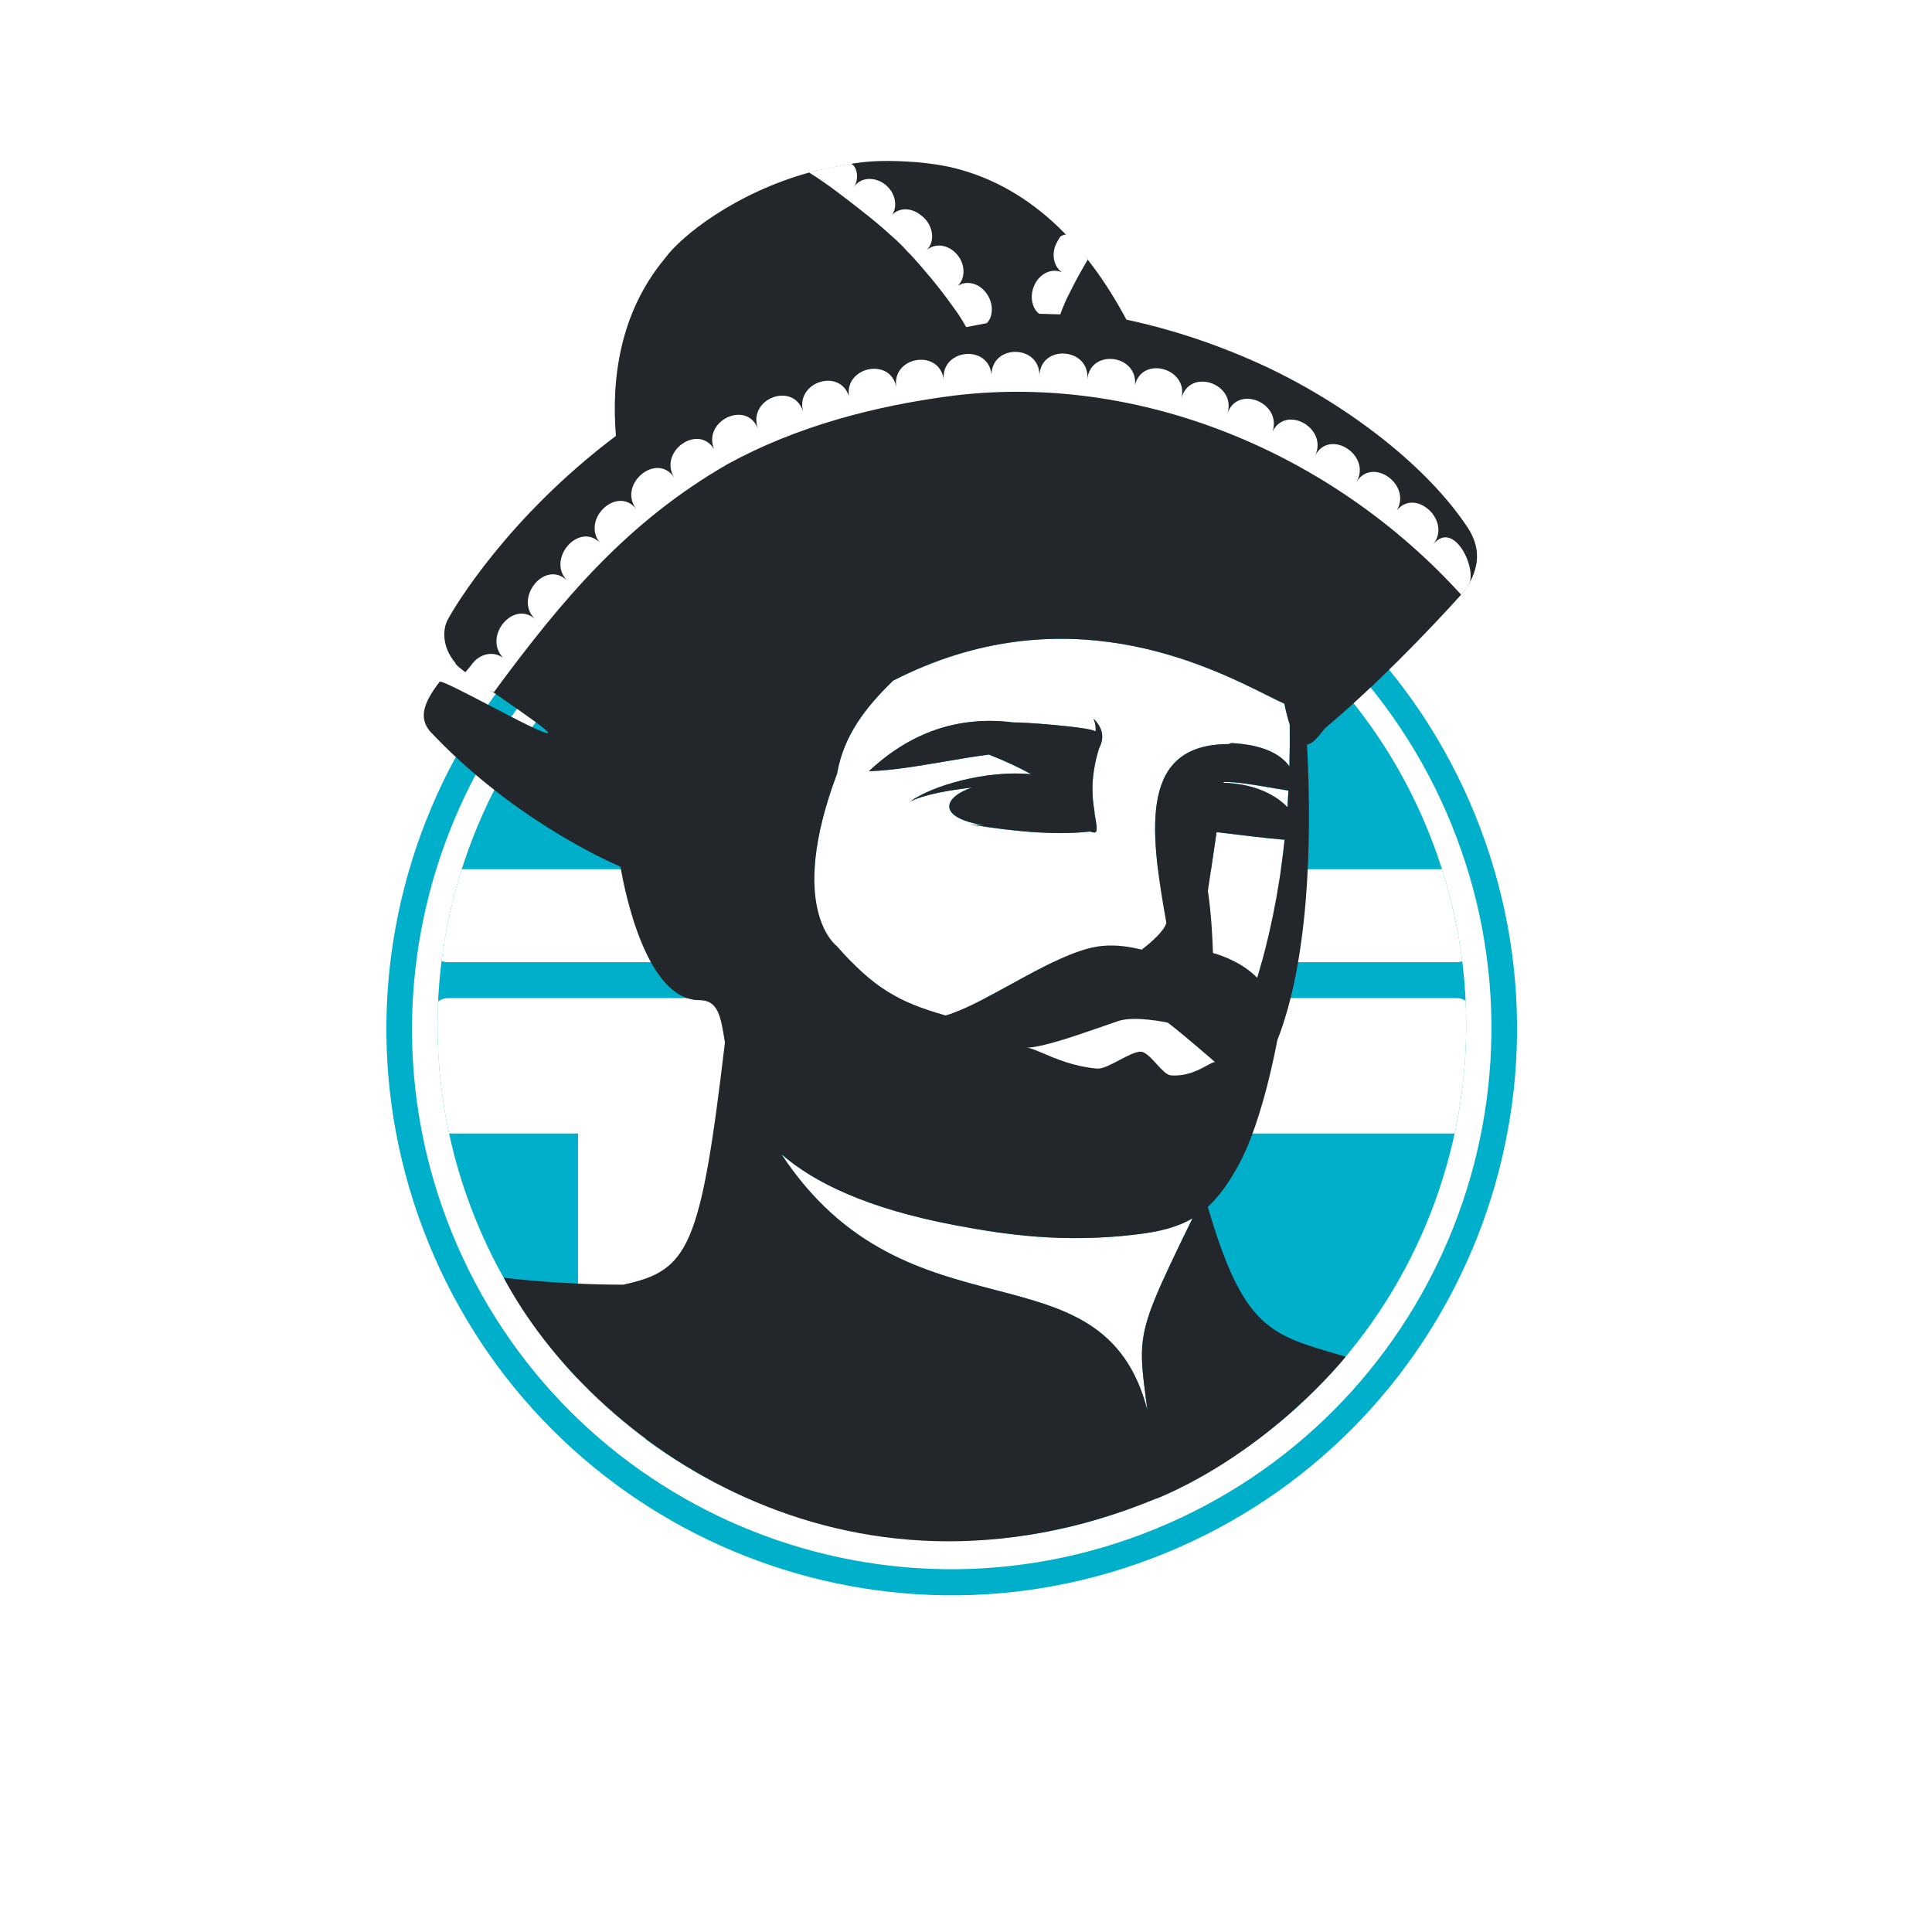 <svg width="40" height="40" viewBox="0 0 40 40" fill="none" xmlns="http://www.w3.org/2000/svg">
<rect x="0" y="0" width="40" height="40" fill="#808080" stroke="none"/>
<g clip-path="url(#clip0_21023_114804)">
<rect width="40" height="40" fill="white"/>
<g clip-path="url(#clip1_21023_114804)">
<path d="M20.769 0H19.231C8.61 0 0 8.61 0 19.231V20.769C0 31.39 8.61 40 19.231 40H20.769C31.39 40 40 31.39 40 20.769V19.231C40 8.61 31.39 0 20.769 0Z" fill="white"/>
<path fill-rule="evenodd" clip-rule="evenodd" d="M23.916 31.657C29.644 29.317 32.373 22.779 30.052 17.071C27.731 11.363 21.22 8.6 15.493 10.94C9.765 13.279 7.036 19.817 9.357 25.525C11.678 31.233 18.189 33.996 23.916 31.657ZM30.541 16.872C32.98 22.87 30.105 29.715 24.121 32.159C18.136 34.604 11.307 31.723 8.868 25.724C6.429 19.726 9.304 12.882 15.288 10.437C21.273 7.992 28.102 10.873 30.541 16.872Z" fill="#00AFCA"/>
<path d="M23.725 31.105C29.17 28.881 31.785 22.654 29.566 17.197C27.347 11.74 21.134 9.119 15.69 11.343C10.245 13.567 7.63 19.794 9.849 25.251C12.068 30.709 18.28 33.33 23.725 31.105Z" fill="#00AFCA"/>
<path fill-rule="evenodd" clip-rule="evenodd" d="M13.361 29.792H14.888C14.98 29.792 15.059 29.758 15.126 29.688C15.193 29.619 15.226 29.536 15.226 29.44V23.468H30.116C30.309 22.574 30.388 21.651 30.344 20.721C30.29 20.683 30.23 20.665 30.162 20.665H9.273C9.197 20.665 9.129 20.688 9.07 20.736C9.028 21.64 9.101 22.557 9.298 23.468H11.967V28.554C12.398 29.01 12.864 29.424 13.361 29.792ZM9.142 19.894C9.183 19.912 9.226 19.921 9.273 19.921H15.226H30.162C30.202 19.921 30.239 19.914 30.274 19.901C30.194 19.264 30.055 18.627 29.855 17.996H9.56C9.364 18.613 9.224 19.248 9.142 19.894Z" fill="white"/>
<path d="M25.005 24.993C25.005 24.991 25.004 24.989 25.004 24.988C25.005 24.987 25.006 24.986 25.008 24.984C25.007 24.987 25.006 24.99 25.005 24.993Z" fill="white"/>
<path fill-rule="evenodd" clip-rule="evenodd" d="M26.591 14.57C26.626 14.745 26.664 14.888 26.702 15.002C26.705 15.302 26.703 15.591 26.695 15.87C26.505 15.596 26.115 15.418 25.492 15.386L25.439 15.406C23.618 15.41 23.783 17.092 24.147 19.106C24.108 19.264 23.875 19.478 23.638 19.662C23.394 19.604 23.123 19.558 22.82 19.586C22.29 19.634 21.593 20.017 20.924 20.383C20.433 20.653 19.959 20.913 19.578 21.025C18.602 20.747 18.096 20.465 17.321 19.586C17.321 19.586 16.278 18.817 17.327 16.026L17.329 16.026L17.331 16.015L17.331 16.013C17.466 15.224 17.928 14.638 18.49 14.093C22.014 12.287 24.971 13.765 26.228 14.394C26.372 14.466 26.493 14.526 26.591 14.57ZM21.347 16.03C20.419 15.942 19.3 16.263 18.832 16.603C19.121 16.447 19.675 16.357 20.128 16.307C19.571 16.481 19.334 16.919 20.382 17.09C20.281 17.084 20.182 17.077 20.085 17.069C21.111 17.24 21.944 17.289 22.566 17.217C22.576 17.219 22.586 17.222 22.596 17.225C22.703 17.255 22.743 17.266 22.66 16.843C22.664 16.829 22.659 16.797 22.651 16.745C22.623 16.56 22.556 16.131 22.755 15.491C22.869 15.275 22.832 15.073 22.641 14.882C22.681 14.982 22.69 15.072 22.682 15.146C22.585 15.052 21.161 14.95 20.977 14.958C19.856 14.816 18.858 15.155 17.988 15.968C18.45 15.956 19.01 15.861 19.567 15.766C19.876 15.714 20.183 15.662 20.473 15.624C20.819 15.759 21.107 15.895 21.347 16.03Z" fill="white"/>
<path d="M26.553 16.35C26.603 16.358 26.643 16.364 26.675 16.37C26.669 16.488 26.662 16.603 26.654 16.716C26.367 16.412 25.887 16.223 25.332 16.211L25.335 16.191C25.622 16.191 25.974 16.252 26.264 16.302C26.37 16.32 26.469 16.338 26.553 16.35Z" fill="white"/>
<path d="M25.188 17.23C25.564 17.277 26.263 17.361 26.596 17.388C26.473 18.547 26.258 19.482 26.03 20.249C25.74 19.954 25.364 19.804 25.112 19.732C25.104 19.442 25.08 18.931 25.008 18.444C25.062 18.089 25.126 17.657 25.188 17.23Z" fill="white"/>
<path d="M23.527 25.558C24.001 25.501 24.37 25.412 24.689 25.223C23.96 26.721 23.697 27.28 23.65 27.858C23.623 28.188 23.668 28.525 23.736 29.046L23.756 29.2C23.293 27.409 22.055 27.086 20.603 26.707C19.155 26.329 17.494 25.895 16.176 23.895C16.854 24.484 17.953 25.021 19.761 25.364C20.818 25.565 22.022 25.74 23.527 25.558Z" fill="white"/>
<path d="M24.176 21.175C24.5 21.42 25.152 21.99 25.152 21.99C25.117 21.991 25.062 22.021 24.989 22.061C24.825 22.152 24.569 22.292 24.236 22.266C24.152 22.259 24.049 22.147 23.944 22.031C23.834 21.91 23.721 21.786 23.624 21.778C23.518 21.769 23.345 21.86 23.172 21.951C22.998 22.044 22.823 22.136 22.714 22.127C22.235 22.084 21.856 21.922 21.59 21.809C21.45 21.749 21.341 21.703 21.266 21.694C21.608 21.675 22.207 21.468 22.79 21.266C22.912 21.224 23.034 21.181 23.152 21.141C23.493 21.026 24.176 21.175 24.176 21.175Z" fill="white"/>
<path fill-rule="evenodd" clip-rule="evenodd" d="M26.287 7.628C25.287 7.155 24.294 6.826 23.321 6.618C22.499 5.076 21.301 3.803 19.603 3.444C19.326 3.391 19.054 3.359 18.788 3.345C18.199 3.314 17.843 3.336 17.325 3.449C17.288 3.456 17.234 3.467 17.172 3.48C17.028 3.51 16.843 3.547 16.761 3.57C15.22 3.994 14.1 4.888 13.767 5.349C12.827 6.478 12.656 7.853 12.752 9.025C10.509 10.712 9.391 12.59 9.259 12.851C9.186 12.996 9.122 13.364 9.431 13.729C9.4 13.767 9.922 14.13 10.43 14.484C10.909 14.817 11.376 15.142 11.349 15.174C11.311 15.22 10.719 14.911 10.152 14.615C9.63 14.342 9.129 14.08 9.101 14.117C8.796 14.516 8.651 14.841 8.901 15.139C10.548 16.895 12.468 17.781 12.846 17.944C12.943 18.509 13.393 20.707 14.479 20.707C14.869 20.707 14.923 21.046 15.003 21.549L15.009 21.582C14.503 25.852 14.261 26.303 12.903 26.598C11.551 26.598 10.429 26.453 10.429 26.453C12.227 29.839 17.48 33.682 23.946 31.024L23.946 31.029C26.305 30.044 27.861 28.089 27.861 28.089C27.829 28.079 27.798 28.07 27.767 28.061L27.667 28.032C26.281 27.627 25.732 27.467 25.006 24.987C25.233 24.779 25.439 24.496 25.651 24.106C26.145 23.2 26.437 21.58 26.444 21.541C27.072 19.944 27.175 17.558 27.06 15.417C27.181 15.396 27.293 15.254 27.372 15.153C27.412 15.102 27.443 15.062 27.463 15.053C28.852 13.882 30.23 12.336 30.23 12.336C30.438 12.098 30.805 11.562 30.392 10.932C29.573 9.684 27.977 8.44 26.287 7.628ZM26.703 15.001C26.665 14.886 26.627 14.744 26.592 14.568C26.494 14.525 26.373 14.464 26.229 14.392C24.971 13.764 22.015 12.286 18.491 14.092C17.929 14.636 17.468 15.223 17.332 16.012L17.332 16.013L17.33 16.024L17.328 16.025C16.279 18.816 17.322 19.584 17.322 19.584C18.097 20.464 18.603 20.745 19.579 21.024C19.959 20.912 20.434 20.651 20.925 20.382C21.594 20.015 22.291 19.632 22.822 19.584C23.124 19.556 23.395 19.602 23.639 19.661C23.876 19.477 24.108 19.262 24.148 19.105C23.784 17.09 23.619 15.408 25.44 15.405L25.493 15.384C26.116 15.417 26.506 15.595 26.696 15.868C26.704 15.59 26.706 15.301 26.703 15.001ZM26.677 16.367C26.644 16.361 26.604 16.354 26.554 16.346C26.47 16.334 26.372 16.317 26.265 16.299C25.975 16.248 25.623 16.188 25.336 16.188L25.333 16.207C25.888 16.22 26.368 16.409 26.656 16.712C26.664 16.599 26.671 16.484 26.677 16.367ZM26.597 17.386C26.263 17.359 25.564 17.275 25.188 17.228C25.126 17.655 25.063 18.087 25.008 18.442C25.08 18.929 25.104 19.44 25.113 19.73C25.364 19.802 25.74 19.952 26.03 20.247C26.259 19.479 26.473 18.544 26.597 17.386ZM24.69 25.223C24.371 25.412 24.001 25.501 23.527 25.558C22.023 25.739 20.818 25.565 19.762 25.364C17.953 25.021 16.855 24.484 16.176 23.894C17.495 25.895 19.156 26.329 20.604 26.707C22.055 27.086 23.293 27.409 23.756 29.199C23.75 29.146 23.743 29.095 23.736 29.046C23.668 28.525 23.623 28.188 23.65 27.858C23.697 27.28 23.96 26.721 24.69 25.223ZM18.833 16.602C19.302 16.262 20.42 15.941 21.348 16.028C21.108 15.893 20.82 15.758 20.474 15.622C20.184 15.66 19.877 15.712 19.568 15.765C19.011 15.859 18.451 15.954 17.989 15.967C18.858 15.153 19.857 14.815 20.978 14.956C21.162 14.949 22.586 15.051 22.683 15.145C22.691 15.07 22.682 14.981 22.642 14.88C22.834 15.072 22.87 15.273 22.756 15.49C22.557 16.13 22.624 16.559 22.652 16.744C22.66 16.795 22.665 16.828 22.661 16.841C22.744 17.264 22.704 17.253 22.597 17.224C22.587 17.221 22.577 17.218 22.567 17.215C21.945 17.288 21.112 17.238 20.086 17.067C20.183 17.075 20.282 17.082 20.383 17.089C19.335 16.918 19.572 16.48 20.129 16.305C19.677 16.356 19.122 16.446 18.833 16.602ZM25.154 21.988C25.154 21.988 24.502 21.418 24.178 21.173C24.178 21.173 23.495 21.024 23.154 21.139C23.036 21.179 22.914 21.221 22.792 21.264C22.209 21.466 21.61 21.673 21.268 21.692C21.343 21.7 21.452 21.747 21.592 21.806C21.858 21.92 22.237 22.082 22.716 22.124C22.825 22.134 23 22.041 23.174 21.949C23.347 21.858 23.52 21.766 23.626 21.775C23.723 21.784 23.836 21.908 23.946 22.029C24.052 22.144 24.154 22.257 24.238 22.264C24.571 22.29 24.827 22.149 24.991 22.059C25.064 22.019 25.119 21.989 25.154 21.988Z" fill="#23262B"/>
<path fill-rule="evenodd" clip-rule="evenodd" d="M18.691 5.103C18.73 5.143 18.768 5.185 18.801 5.222C18.808 5.231 18.815 5.238 18.822 5.245L18.826 5.243C18.977 5.406 19.123 5.574 19.271 5.753C19.424 5.937 19.571 6.127 19.708 6.319C19.779 6.414 19.847 6.511 19.906 6.607C19.936 6.654 19.965 6.703 19.988 6.747C19.994 6.757 19.999 6.765 20.004 6.773L20.431 6.69C20.441 6.68 20.45 6.67 20.459 6.658C20.496 6.611 20.519 6.549 20.529 6.485C20.549 6.354 20.517 6.211 20.436 6.091C20.355 5.969 20.242 5.894 20.125 5.868C20.021 5.844 19.916 5.862 19.829 5.92C19.903 5.846 19.945 5.745 19.948 5.636C19.952 5.513 19.91 5.383 19.82 5.275C19.731 5.167 19.612 5.103 19.494 5.087C19.379 5.072 19.267 5.106 19.182 5.185C19.264 5.104 19.305 4.988 19.298 4.869C19.291 4.747 19.239 4.62 19.14 4.519C19.115 4.494 19.088 4.471 19.06 4.451C18.964 4.373 18.853 4.335 18.748 4.334C18.642 4.333 18.542 4.373 18.47 4.447C18.527 4.36 18.547 4.253 18.526 4.145C18.504 4.025 18.436 3.906 18.325 3.819C18.214 3.733 18.085 3.696 17.967 3.706C17.85 3.715 17.748 3.772 17.682 3.867C17.745 3.771 17.76 3.649 17.728 3.534C17.696 3.417 17.62 3.391 17.62 3.391C17.619 3.38 16.741 3.558 16.752 3.573C17.108 3.79 17.509 4.104 17.847 4.37L17.89 4.404C18.078 4.551 18.262 4.705 18.436 4.864C18.526 4.941 18.613 5.022 18.691 5.103ZM22.022 6.329C21.999 6.381 21.979 6.434 21.963 6.48C21.959 6.491 21.955 6.5 21.952 6.509L21.516 6.496C21.505 6.488 21.494 6.48 21.483 6.469C21.439 6.428 21.407 6.371 21.387 6.31C21.346 6.184 21.355 6.037 21.415 5.906C21.475 5.772 21.575 5.68 21.686 5.635C21.785 5.595 21.892 5.596 21.987 5.638C21.902 5.578 21.844 5.485 21.824 5.378C21.8 5.257 21.82 5.122 21.892 5C21.899 4.988 21.905 4.977 21.911 4.967C21.935 4.926 21.946 4.905 21.963 4.892C21.98 4.879 22.002 4.872 22.044 4.859L22.06 4.855C22.171 4.881 22.467 5.298 22.52 5.377C22.399 5.583 22.275 5.801 22.171 6.013C22.115 6.118 22.064 6.225 22.022 6.329ZM10.416 13.619C10.208 13.469 9.929 13.536 9.772 13.75C9.683 13.872 9.635 13.9 9.637 13.925C9.639 13.947 9.682 13.965 9.772 14.049L10.085 14.26L10.225 14.331C11.658 12.385 12.995 10.804 15.054 9.615C16.506 8.817 18.144 8.396 19.752 8.19C23.577 7.726 27.556 9.345 30.253 12.314L30.382 12.145L30.432 12.049C30.542 11.676 30.08 10.779 29.676 11.267C30.057 10.782 29.307 10.093 28.921 10.565C29.23 10.032 28.411 9.448 28.085 9.979C28.403 9.423 27.524 8.861 27.228 9.434C27.497 8.867 26.632 8.375 26.348 8.93C26.54 8.335 25.617 7.96 25.413 8.561C25.605 7.94 24.629 7.608 24.462 8.243C24.608 7.624 23.65 7.359 23.499 7.97C23.559 7.341 22.581 7.213 22.512 7.85C22.564 7.191 21.542 7.122 21.52 7.777C21.529 7.137 20.55 7.115 20.527 7.748C20.455 7.12 19.477 7.226 19.539 7.864C19.456 7.212 18.455 7.374 18.556 8.02C18.449 7.394 17.481 7.585 17.577 8.207C17.389 7.611 16.462 7.909 16.628 8.523C16.431 7.892 15.473 8.247 15.691 8.872C15.453 8.277 14.545 8.711 14.784 9.298C14.455 8.764 13.626 9.349 13.959 9.888C13.598 9.347 12.785 10.025 13.171 10.537C12.783 10.05 12.041 10.735 12.412 11.228C11.973 10.81 11.315 11.579 11.74 12.017C11.277 11.578 10.632 12.391 11.078 12.818C10.637 12.416 9.994 13.169 10.416 13.619Z" fill="white"/>
</g>
</g>
<defs>
<clipPath id="clip0_21023_114804">
<rect width="40" height="40" fill="white"/>
</clipPath>
<clipPath id="clip1_21023_114804">
<rect width="40" height="40" fill="white"/>
</clipPath>
</defs>
</svg>
